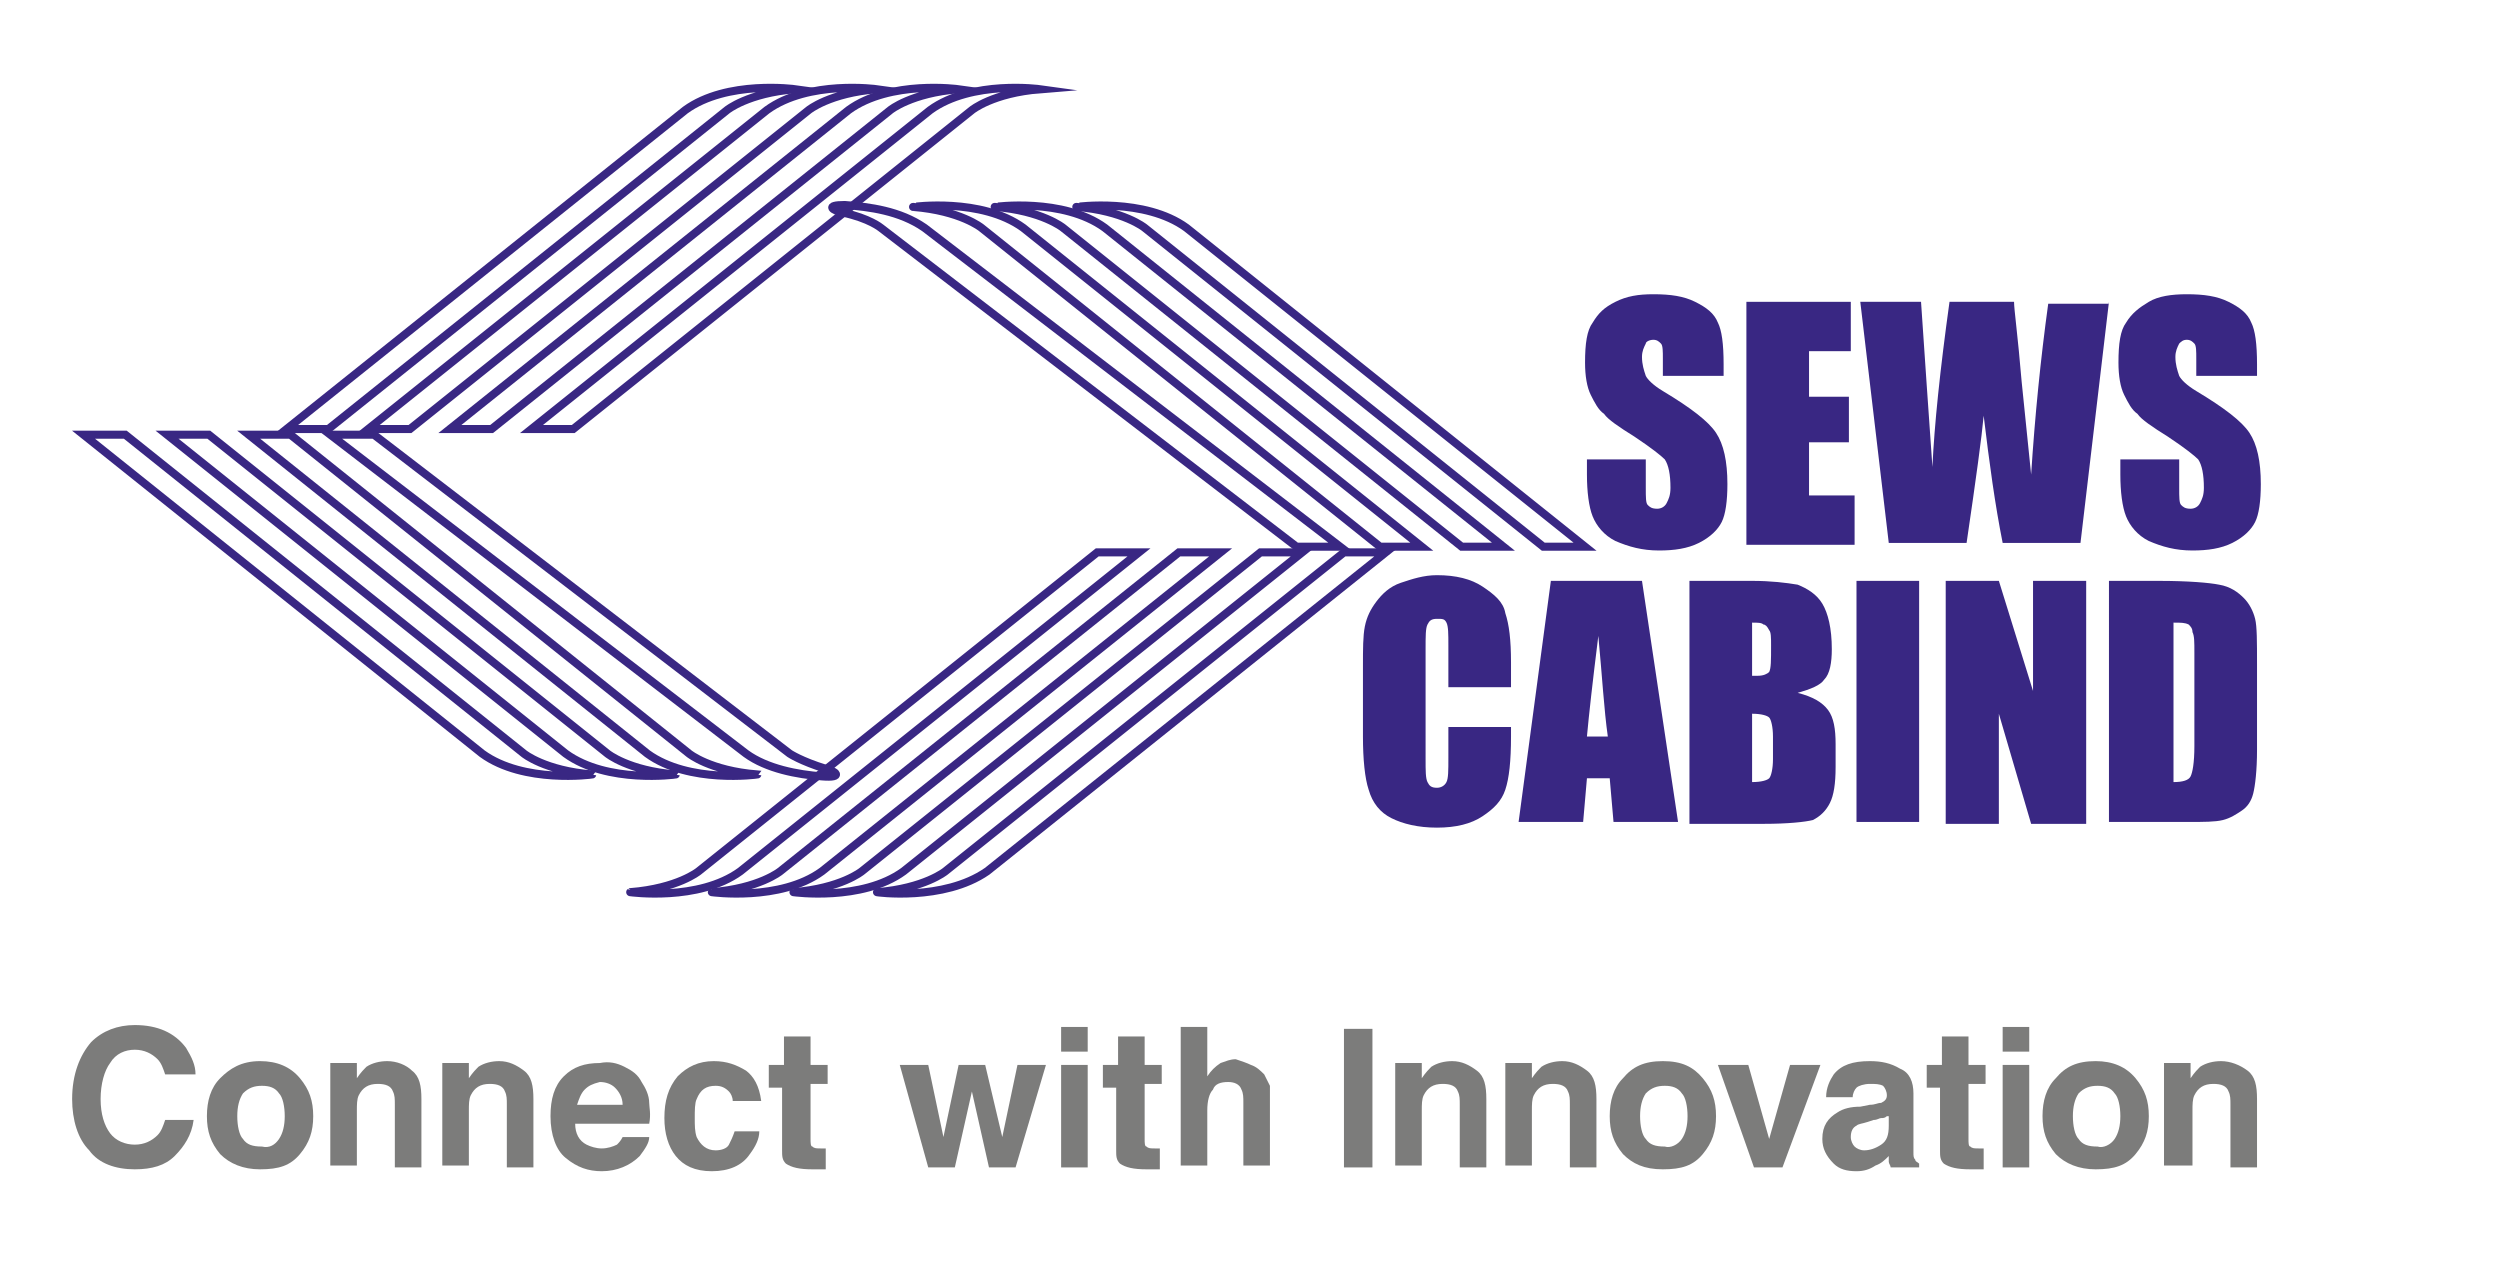 <?xml version="1.0" encoding="utf-8"?>
<!-- Generator: Adobe Illustrator 26.0.3, SVG Export Plug-In . SVG Version: 6.00 Build 0)  -->
<svg version="1.1" id="Livello_1" xmlns="http://www.w3.org/2000/svg" xmlns:xlink="http://www.w3.org/1999/xlink" x="0px" y="0px"
	 viewBox="0 0 131.7 67.5" style="enable-background:new 0 0 131.7 67.5;" xml:space="preserve">
<style type="text/css">
	.st0{fill:none;stroke:#FFFFFF;stroke-width:0.425;stroke-miterlimit:10;}
	.st1{fill:#FFFFFF;}
	.st2{fill:none;stroke:#392783;stroke-width:0.425;stroke-miterlimit:10;}
	.st3{fill:#392783;}
	.st4{fill:none;stroke:#000000;stroke-width:0.425;stroke-miterlimit:10;}
	.st5{fill:#382A7F;}
	.st6{fill:#7C7C7B;}
</style>
<g>
	<g>
		<path class="st2" d="M48.7,12l21.9,16.8h-2.3L46.4,12c0,0-0.6-0.5-2-0.8c-0.5-0.1-1-0.4,0.1-0.4C45.8,10.9,47.4,11.1,48.7,12z"/>
		<path class="st2" d="M53.9,12l21,16.8h-2.2L51.7,12c0,0-1.1-0.9-3.6-1.1C48.1,10.9,51.7,10.4,53.9,12z"/>
		<path class="st2" d="M58.2,12l21,16.8H77L56,12c0,0-1.1-0.9-3.6-1.1C52.4,10.9,56,10.4,58.2,12z"/>
		<path class="st2" d="M62.5,12l21,16.8h-2.2L60.3,12c0,0-1.1-0.9-3.6-1.1C56.7,10.9,60.3,10.4,62.5,12z"/>
		<path class="st2" d="M39.3,39.7L17.4,22.9h2.3l21.9,16.8c0,0,0.6,0.4,1.9,0.8c0.5,0.1,1,0.5-0.2,0.4C42,40.8,40.4,40.5,39.3,39.7z
			"/>
		<path class="st2" d="M34.1,39.7l-21-16.8h2.2l21,16.8c0,0,1.1,0.9,3.6,1.1C39.9,40.8,36.3,41.3,34.1,39.7z"/>
		<path class="st2" d="M29.8,39.7l-21-16.8h2.2l21,16.8c0,0,1.1,0.9,3.6,1.1C35.6,40.8,32,41.3,29.8,39.7z"/>
		<path class="st2" d="M25.4,39.7l-21-16.8h2.2l21,16.8c0,0,1.1,0.9,3.6,1.1C31.2,40.8,27.6,41.3,25.4,39.7z"/>
		<path class="st2" d="M39,45.9l21-16.8h-2.2l-21,16.8c0,0-1.1,0.9-3.6,1.1C33.2,47,36.8,47.5,39,45.9z"/>
		<path class="st2" d="M43.3,45.9l21-16.8h-2.2l-21,16.8c0,0-1.1,0.9-3.6,1.1C37.5,47,41.1,47.5,43.3,45.9z"/>
		<path class="st2" d="M47.6,45.9l21-16.8h-2.2l-21,16.8c0,0-1.1,0.9-3.6,1.1C41.8,47,45.4,47.5,47.6,45.9z"/>
		<path class="st2" d="M52,45.9l21-16.8h-2.2l-21,16.8c0,0-1.1,0.9-3.6,1.1C46.1,47,49.7,47.5,52,45.9z"/>
		<path class="st2" d="M49,5.8L28,22.6h2.2l21-16.8c0,0,1.1-0.9,3.6-1.1C54.8,4.7,51.2,4.2,49,5.8z"/>
		<path class="st2" d="M44.7,5.8l-21,16.8h2.2l21-16.8c0,0,1.1-0.9,3.6-1.1C50.5,4.7,46.9,4.2,44.7,5.8z"/>
		<path class="st2" d="M40.4,5.8l-21,16.8h2.2l21-16.8c0,0,1.1-0.9,3.6-1.1C46.2,4.7,42.6,4.2,40.4,5.8z"/>
		<path class="st2" d="M36.1,5.8l-21,16.8h2.2l21-16.8c0,0,1.1-0.9,3.6-1.1C41.9,4.7,38.3,4.2,36.1,5.8z"/>
	</g>
	<path class="st3" d="M90.7,19.8h-3.1v-0.9c0-0.4,0-0.7-0.1-0.8c-0.1-0.1-0.2-0.2-0.4-0.2c-0.2,0-0.4,0.1-0.4,0.2
		c-0.1,0.2-0.2,0.4-0.2,0.7c0,0.4,0.1,0.7,0.2,1c0.1,0.2,0.4,0.5,0.9,0.8c1.5,0.9,2.4,1.6,2.8,2.2c0.4,0.6,0.6,1.5,0.6,2.7
		c0,0.9-0.1,1.6-0.3,2c-0.2,0.4-0.6,0.8-1.2,1.1c-0.6,0.3-1.3,0.4-2.1,0.4c-0.9,0-1.6-0.2-2.3-0.5c-0.6-0.3-1-0.8-1.2-1.3
		c-0.2-0.5-0.3-1.3-0.3-2.2v-0.8h3.1v1.5c0,0.5,0,0.8,0.1,0.9c0.1,0.1,0.2,0.2,0.5,0.2c0.2,0,0.4-0.1,0.5-0.3
		c0.1-0.2,0.2-0.4,0.2-0.8c0-0.7-0.1-1.2-0.3-1.5c-0.2-0.2-0.7-0.6-1.6-1.2c-0.8-0.5-1.4-0.9-1.6-1.2c-0.3-0.2-0.5-0.6-0.7-1
		c-0.2-0.4-0.3-1-0.3-1.7c0-1,0.1-1.7,0.4-2.1c0.3-0.5,0.6-0.8,1.2-1.1c0.6-0.3,1.2-0.4,2-0.4c0.9,0,1.6,0.1,2.2,0.4
		c0.6,0.3,1,0.6,1.2,1.1c0.2,0.4,0.3,1.1,0.3,2.2V19.8z"/>
	<polygon class="st3" points="92,15.9 97.5,15.9 97.5,18.5 95.3,18.5 95.3,20.9 97.4,20.9 97.4,23.3 95.3,23.3 95.3,26.1 97.7,26.1 
		97.7,28.7 92,28.7 	"/>
	<path class="st3" d="M111.1,15.9l-1.5,12.7h-4.1c-0.4-2-0.7-4.2-1-6.7c-0.1,1.1-0.4,3.3-0.9,6.7h-4.1L98,15.9h3.2l0.3,4.4l0.3,4.3
		c0.1-2.2,0.4-5.1,0.9-8.7h3.4c0,0.4,0.2,1.8,0.4,4.2L107,25c0.2-3.1,0.5-6.1,0.9-9H111.1z"/>
	<path class="st3" d="M118.8,19.8h-3.1v-0.9c0-0.4,0-0.7-0.1-0.8c-0.1-0.1-0.2-0.2-0.4-0.2c-0.2,0-0.3,0.1-0.4,0.2
		c-0.1,0.2-0.2,0.4-0.2,0.7c0,0.4,0.1,0.7,0.2,1c0.1,0.2,0.4,0.5,0.9,0.8c1.5,0.9,2.4,1.6,2.8,2.2c0.4,0.6,0.6,1.5,0.6,2.7
		c0,0.9-0.1,1.6-0.3,2c-0.2,0.4-0.6,0.8-1.2,1.1c-0.6,0.3-1.3,0.4-2.1,0.4c-0.9,0-1.6-0.2-2.3-0.5c-0.6-0.3-1-0.8-1.2-1.3
		c-0.2-0.5-0.3-1.3-0.3-2.2v-0.8h3.1v1.5c0,0.5,0,0.8,0.1,0.9c0.1,0.1,0.2,0.2,0.5,0.2c0.2,0,0.4-0.1,0.5-0.3
		c0.1-0.2,0.2-0.4,0.2-0.8c0-0.7-0.1-1.2-0.3-1.5c-0.2-0.2-0.7-0.6-1.6-1.2c-0.8-0.5-1.4-0.9-1.6-1.2c-0.3-0.2-0.5-0.6-0.7-1
		c-0.2-0.4-0.3-1-0.3-1.7c0-1,0.1-1.7,0.4-2.1c0.3-0.5,0.7-0.8,1.2-1.1c0.5-0.3,1.2-0.4,2-0.4c0.9,0,1.6,0.1,2.2,0.4
		c0.6,0.3,1,0.6,1.2,1.1c0.2,0.4,0.3,1.1,0.3,2.2V19.8z"/>
	<path class="st3" d="M79.6,36.2h-3.3V34c0-0.6,0-1-0.1-1.2c-0.1-0.2-0.2-0.2-0.5-0.2c-0.3,0-0.4,0.1-0.5,0.3
		c-0.1,0.2-0.1,0.6-0.1,1.3V40c0,0.6,0,1,0.1,1.2c0.1,0.2,0.2,0.3,0.5,0.3c0.2,0,0.4-0.1,0.5-0.3c0.1-0.2,0.1-0.6,0.1-1.3v-1.6h3.3
		v0.5c0,1.3-0.1,2.2-0.3,2.8c-0.2,0.6-0.6,1-1.2,1.4c-0.6,0.4-1.4,0.6-2.4,0.6c-1,0-1.8-0.2-2.4-0.5c-0.6-0.3-1-0.8-1.2-1.5
		c-0.2-0.6-0.3-1.6-0.3-2.8v-3.7c0-0.9,0-1.6,0.1-2.1c0.1-0.5,0.3-0.9,0.6-1.3c0.3-0.4,0.7-0.8,1.3-1c0.6-0.2,1.2-0.4,1.9-0.4
		c1,0,1.8,0.2,2.4,0.6c0.6,0.4,1.1,0.8,1.2,1.4c0.2,0.6,0.3,1.4,0.3,2.6V36.2z"/>
	<path class="st3" d="M84.7,38.8c-0.2-1.4-0.3-3.2-0.5-5.3c-0.3,2.4-0.5,4.2-0.6,5.3H84.7z M86.5,30.6l1.9,12.7H85l-0.2-2.3h-1.2
		l-0.2,2.3H80l1.7-12.7H86.5z"/>
	<path class="st3" d="M92.3,37.6v3.6c0.5,0,0.8-0.1,0.9-0.2c0.1-0.1,0.2-0.5,0.2-1v-1.2c0-0.5-0.1-0.9-0.2-1
		C93.1,37.7,92.8,37.6,92.3,37.6 M92.3,32.8v2.8c0.1,0,0.3,0,0.3,0c0.3,0,0.5-0.1,0.6-0.2c0.1-0.2,0.1-0.6,0.1-1.4
		c0-0.4,0-0.7-0.1-0.8c-0.1-0.2-0.2-0.3-0.3-0.3C92.8,32.8,92.6,32.8,92.3,32.8 M89,30.6h3.3c1,0,1.8,0.1,2.4,0.2
		c0.5,0.2,1,0.5,1.3,1c0.3,0.5,0.5,1.3,0.5,2.4c0,0.7-0.1,1.3-0.4,1.6c-0.2,0.3-0.7,0.5-1.4,0.7c0.8,0.2,1.3,0.5,1.6,0.9
		c0.3,0.4,0.4,1,0.4,1.8v1.2c0,0.9-0.1,1.5-0.3,1.9c-0.2,0.4-0.5,0.7-0.9,0.9c-0.4,0.1-1.3,0.2-2.6,0.2H89V30.6z"/>
	<rect x="97.8" y="30.6" class="st3" width="3.3" height="12.7"/>
	<polygon class="st3" points="109.9,30.6 109.9,43.4 107,43.4 105.3,37.6 105.3,43.4 102.5,43.4 102.5,30.6 105.3,30.6 107.1,36.4 
		107.1,30.6 	"/>
	<path class="st3" d="M114.5,32.8v8.4c0.5,0,0.8-0.1,0.9-0.3c0.1-0.2,0.2-0.7,0.2-1.6v-4.9c0-0.6,0-0.9-0.1-1.1
		c0-0.2-0.1-0.3-0.2-0.4C115.1,32.8,114.9,32.8,114.5,32.8 M111.2,30.6h2.5c1.6,0,2.7,0.1,3.2,0.2c0.6,0.1,1,0.4,1.3,0.7
		c0.3,0.3,0.5,0.7,0.6,1.1c0.1,0.4,0.1,1.2,0.1,2.4v4.5c0,1.1-0.1,1.9-0.2,2.3c-0.1,0.4-0.3,0.7-0.6,0.9c-0.3,0.2-0.6,0.4-1,0.5
		c-0.4,0.1-1,0.1-1.8,0.1h-4.2V30.6z"/>
</g>
<g>
	<path class="st6" d="M4.8,54.9C5.4,54.3,6.2,54,7.1,54c1.2,0,2.1,0.4,2.7,1.2c0.3,0.5,0.5,0.9,0.5,1.4H8.7
		c-0.1-0.3-0.2-0.6-0.4-0.8c-0.3-0.3-0.7-0.5-1.2-0.5c-0.5,0-1,0.2-1.3,0.7c-0.3,0.4-0.5,1.1-0.5,1.9c0,0.8,0.2,1.4,0.5,1.8
		c0.3,0.4,0.8,0.6,1.3,0.6c0.5,0,0.9-0.2,1.2-0.5c0.2-0.2,0.3-0.5,0.4-0.8h1.5c-0.1,0.8-0.5,1.4-1,1.9c-0.5,0.5-1.2,0.7-2.1,0.7
		c-1,0-1.9-0.3-2.4-1C4.1,60,3.8,59,3.8,57.9C3.8,56.6,4.2,55.6,4.8,54.9"/>
	<path class="st6" d="M15.8,60.8c-0.5,0.6-1.1,0.8-2.1,0.8c-0.9,0-1.6-0.3-2.1-0.8c-0.5-0.6-0.7-1.2-0.7-2c0-0.8,0.2-1.5,0.7-2
		s1.1-0.9,2.1-0.9c0.9,0,1.6,0.3,2.1,0.9s0.7,1.2,0.7,2C16.5,59.6,16.3,60.2,15.8,60.8 M14.7,60c0.2-0.3,0.3-0.7,0.3-1.2
		c0-0.5-0.1-1-0.3-1.2c-0.2-0.3-0.5-0.4-0.9-0.4c-0.4,0-0.7,0.1-1,0.4c-0.2,0.3-0.3,0.7-0.3,1.2c0,0.5,0.1,1,0.3,1.2
		c0.2,0.3,0.5,0.4,1,0.4C14.2,60.5,14.5,60.3,14.7,60"/>
	<path class="st6" d="M21.7,56.4c0.4,0.3,0.5,0.8,0.5,1.5v3.6h-1.4v-3.3c0-0.3,0-0.5-0.1-0.7c-0.1-0.3-0.4-0.4-0.8-0.4
		c-0.5,0-0.8,0.2-1,0.6c-0.1,0.2-0.1,0.5-0.1,0.8v2.9h-1.4v-5.4h1.4v0.8c0.2-0.3,0.4-0.5,0.5-0.6c0.3-0.2,0.7-0.3,1.1-0.3
		C20.9,55.9,21.4,56.1,21.7,56.4"/>
	<path class="st6" d="M27.6,56.4c0.4,0.3,0.5,0.8,0.5,1.5v3.6h-1.4v-3.3c0-0.3,0-0.5-0.1-0.7c-0.1-0.3-0.4-0.4-0.8-0.4
		c-0.5,0-0.8,0.2-1,0.6c-0.1,0.2-0.1,0.5-0.1,0.8v2.9h-1.4v-5.4h1.4v0.8c0.2-0.3,0.4-0.5,0.5-0.6c0.3-0.2,0.7-0.3,1.1-0.3
		C26.8,55.9,27.2,56.1,27.6,56.4"/>
	<path class="st6" d="M32.9,56.2c0.4,0.2,0.7,0.4,0.9,0.8c0.2,0.3,0.4,0.7,0.4,1.1c0,0.2,0.1,0.6,0,1.1h-3.9c0,0.5,0.2,0.9,0.6,1.1
		c0.2,0.1,0.5,0.2,0.8,0.2c0.3,0,0.6-0.1,0.8-0.2c0.1-0.1,0.2-0.2,0.3-0.4h1.4c0,0.3-0.2,0.6-0.5,1c-0.5,0.5-1.2,0.8-2,0.8
		c-0.7,0-1.3-0.2-1.9-0.7c-0.5-0.4-0.8-1.2-0.8-2.2c0-0.9,0.2-1.6,0.7-2.1c0.5-0.5,1.1-0.7,1.9-0.7C32.1,55.9,32.5,56,32.9,56.2
		 M30.8,57.4c-0.2,0.2-0.3,0.5-0.4,0.8h2.4c0-0.4-0.2-0.7-0.4-0.9c-0.2-0.2-0.5-0.3-0.8-0.3C31.2,57.1,31,57.2,30.8,57.4"/>
	<path class="st6" d="M38.6,58c0-0.2-0.1-0.4-0.2-0.5c-0.2-0.2-0.4-0.3-0.7-0.3c-0.5,0-0.8,0.2-1,0.7c-0.1,0.2-0.1,0.6-0.1,1
		c0,0.4,0,0.7,0.1,1c0.2,0.4,0.5,0.7,1,0.7c0.3,0,0.6-0.1,0.7-0.3c0.1-0.2,0.2-0.4,0.3-0.7H40c0,0.4-0.2,0.8-0.5,1.2
		c-0.4,0.6-1.1,0.9-2,0.9c-0.9,0-1.5-0.3-1.9-0.8c-0.4-0.5-0.6-1.2-0.6-2c0-0.9,0.2-1.6,0.7-2.2c0.5-0.5,1.1-0.8,1.9-0.8
		c0.7,0,1.2,0.2,1.7,0.5c0.4,0.3,0.7,0.8,0.8,1.6H38.6z"/>
	<path class="st6" d="M40.5,57.1v-1h0.8v-1.5h1.4v1.5h0.9v1h-0.9V60c0,0.2,0,0.4,0.1,0.4c0.1,0.1,0.2,0.1,0.5,0.1c0,0,0.1,0,0.1,0
		c0,0,0.1,0,0.1,0v1.1l-0.7,0c-0.7,0-1.1-0.1-1.4-0.3c-0.2-0.2-0.2-0.4-0.2-0.7v-3.3H40.5z"/>
	<polygon class="st6" points="50.5,56.1 51.9,56.1 52.8,59.9 53.6,56.1 55.1,56.1 53.5,61.5 52.1,61.5 51.2,57.5 50.3,61.5 
		48.9,61.5 47.4,56.1 48.9,56.1 49.7,59.9 	"/>
	<path class="st6" d="M57.3,55.4h-1.4v-1.3h1.4V55.4z M55.9,56.1h1.4v5.4h-1.4V56.1z"/>
	<path class="st6" d="M58.1,57.1v-1h0.8v-1.5h1.4v1.5h0.9v1h-0.9V60c0,0.2,0,0.4,0.1,0.4c0.1,0.1,0.2,0.1,0.5,0.1c0,0,0.1,0,0.1,0
		c0,0,0.1,0,0.1,0v1.1l-0.7,0c-0.7,0-1.1-0.1-1.4-0.3c-0.2-0.2-0.2-0.4-0.2-0.7v-3.3H58.1z"/>
	<path class="st6" d="M65.9,56.1c0.3,0.1,0.5,0.3,0.7,0.5c0.1,0.2,0.2,0.4,0.3,0.6c0,0.2,0,0.6,0,1v3.2h-1.4v-3.3
		c0-0.3,0-0.5-0.1-0.7c-0.1-0.3-0.4-0.4-0.7-0.4c-0.4,0-0.7,0.1-0.8,0.4c-0.2,0.2-0.3,0.6-0.3,1.1v2.9h-1.4v-7.3h1.4v2.6
		c0.2-0.3,0.4-0.5,0.7-0.7c0.3-0.1,0.5-0.2,0.8-0.2C65.4,55.9,65.7,56,65.9,56.1"/>
	<rect x="70.8" y="54.2" class="st6" width="1.5" height="7.3"/>
	<path class="st6" d="M77.8,56.4c0.4,0.3,0.5,0.8,0.5,1.5v3.6h-1.4v-3.3c0-0.3,0-0.5-0.1-0.7c-0.1-0.3-0.4-0.4-0.8-0.4
		c-0.5,0-0.8,0.2-1,0.6c-0.1,0.2-0.1,0.5-0.1,0.8v2.9h-1.4v-5.4h1.4v0.8c0.2-0.3,0.4-0.5,0.5-0.6c0.3-0.2,0.7-0.3,1.1-0.3
		C77,55.9,77.4,56.1,77.8,56.4"/>
	<path class="st6" d="M83.6,56.4c0.4,0.3,0.5,0.8,0.5,1.5v3.6h-1.4v-3.3c0-0.3,0-0.5-0.1-0.7c-0.1-0.3-0.4-0.4-0.8-0.4
		c-0.5,0-0.8,0.2-1,0.6c-0.1,0.2-0.1,0.5-0.1,0.8v2.9h-1.4v-5.4h1.4v0.8c0.2-0.3,0.4-0.5,0.5-0.6c0.3-0.2,0.7-0.3,1.1-0.3
		C82.8,55.9,83.2,56.1,83.6,56.4"/>
	<path class="st6" d="M89.7,60.8c-0.5,0.6-1.1,0.8-2.1,0.8s-1.6-0.3-2.1-0.8c-0.5-0.6-0.7-1.2-0.7-2c0-0.8,0.2-1.5,0.7-2
		c0.5-0.6,1.1-0.9,2.1-0.9s1.6,0.3,2.1,0.9c0.5,0.6,0.7,1.2,0.7,2C90.4,59.6,90.2,60.2,89.7,60.8 M88.6,60c0.2-0.3,0.3-0.7,0.3-1.2
		c0-0.5-0.1-1-0.3-1.2c-0.2-0.3-0.5-0.4-0.9-0.4c-0.4,0-0.7,0.1-1,0.4c-0.2,0.3-0.3,0.7-0.3,1.2c0,0.5,0.1,1,0.3,1.2
		c0.2,0.3,0.5,0.4,1,0.4C88,60.5,88.4,60.3,88.6,60"/>
	<polygon class="st6" points="94.3,56.1 95.9,56.1 93.9,61.5 92.4,61.5 90.5,56.1 92.1,56.1 93.2,60 	"/>
	<path class="st6" d="M98.5,58.2c0.3,0,0.4-0.1,0.6-0.1c0.2-0.1,0.3-0.2,0.3-0.4c0-0.2-0.1-0.4-0.2-0.5c-0.2-0.1-0.4-0.1-0.7-0.1
		c-0.3,0-0.6,0.1-0.7,0.2c-0.1,0.1-0.2,0.3-0.2,0.5h-1.4c0-0.5,0.2-0.9,0.4-1.2c0.4-0.5,1-0.7,1.9-0.7c0.6,0,1.1,0.1,1.6,0.4
		c0.5,0.2,0.7,0.7,0.7,1.3v2.5c0,0.2,0,0.4,0,0.6c0,0.2,0,0.3,0.1,0.4c0,0.1,0.1,0.1,0.2,0.2v0.2h-1.5c0-0.1-0.1-0.2-0.1-0.3
		c0-0.1,0-0.2,0-0.3c-0.2,0.2-0.4,0.4-0.7,0.5c-0.3,0.2-0.6,0.3-1,0.3c-0.5,0-0.9-0.1-1.2-0.4C96.2,60.9,96,60.5,96,60
		c0-0.7,0.3-1.1,0.8-1.4c0.3-0.2,0.7-0.3,1.2-0.3L98.5,58.2z M99.4,58.8c-0.1,0.1-0.2,0.1-0.3,0.1c-0.1,0-0.2,0.1-0.4,0.1l-0.3,0.1
		c-0.3,0.1-0.5,0.1-0.6,0.2c-0.2,0.1-0.3,0.3-0.3,0.6c0,0.2,0.1,0.4,0.2,0.5c0.1,0.1,0.3,0.2,0.5,0.2c0.3,0,0.6-0.1,0.9-0.3
		c0.3-0.2,0.4-0.5,0.4-1V58.8z"/>
	<path class="st6" d="M101.5,57.1v-1h0.8v-1.5h1.4v1.5h0.9v1h-0.9V60c0,0.2,0,0.4,0.1,0.4c0.1,0.1,0.2,0.1,0.5,0.1c0,0,0.1,0,0.1,0
		c0,0,0.1,0,0.1,0v1.1l-0.7,0c-0.7,0-1.1-0.1-1.4-0.3c-0.2-0.2-0.2-0.4-0.2-0.7v-3.3H101.5z"/>
	<path class="st6" d="M106.9,55.4h-1.4v-1.3h1.4V55.4z M105.5,56.1h1.4v5.4h-1.4V56.1z"/>
	<path class="st6" d="M112.5,60.8c-0.5,0.6-1.1,0.8-2.1,0.8c-0.9,0-1.6-0.3-2.1-0.8c-0.5-0.6-0.7-1.2-0.7-2c0-0.8,0.2-1.5,0.7-2
		c0.5-0.6,1.1-0.9,2.1-0.9c0.9,0,1.6,0.3,2.1,0.9c0.5,0.6,0.7,1.2,0.7,2C113.2,59.6,113,60.2,112.5,60.8 M111.4,60
		c0.2-0.3,0.3-0.7,0.3-1.2c0-0.5-0.1-1-0.3-1.2c-0.2-0.3-0.5-0.4-0.9-0.4c-0.4,0-0.7,0.1-1,0.4c-0.2,0.3-0.3,0.7-0.3,1.2
		c0,0.5,0.1,1,0.3,1.2c0.2,0.3,0.5,0.4,1,0.4C110.8,60.5,111.2,60.3,111.4,60"/>
	<path class="st6" d="M118.4,56.4c0.4,0.3,0.5,0.8,0.5,1.5v3.6h-1.4v-3.3c0-0.3,0-0.5-0.1-0.7c-0.1-0.3-0.4-0.4-0.8-0.4
		c-0.5,0-0.8,0.2-1,0.6c-0.1,0.2-0.1,0.5-0.1,0.8v2.9H114v-5.4h1.4v0.8c0.2-0.3,0.4-0.5,0.5-0.6c0.3-0.2,0.7-0.3,1.1-0.3
		C117.5,55.9,118,56.1,118.4,56.4"/>
</g>
</svg>
